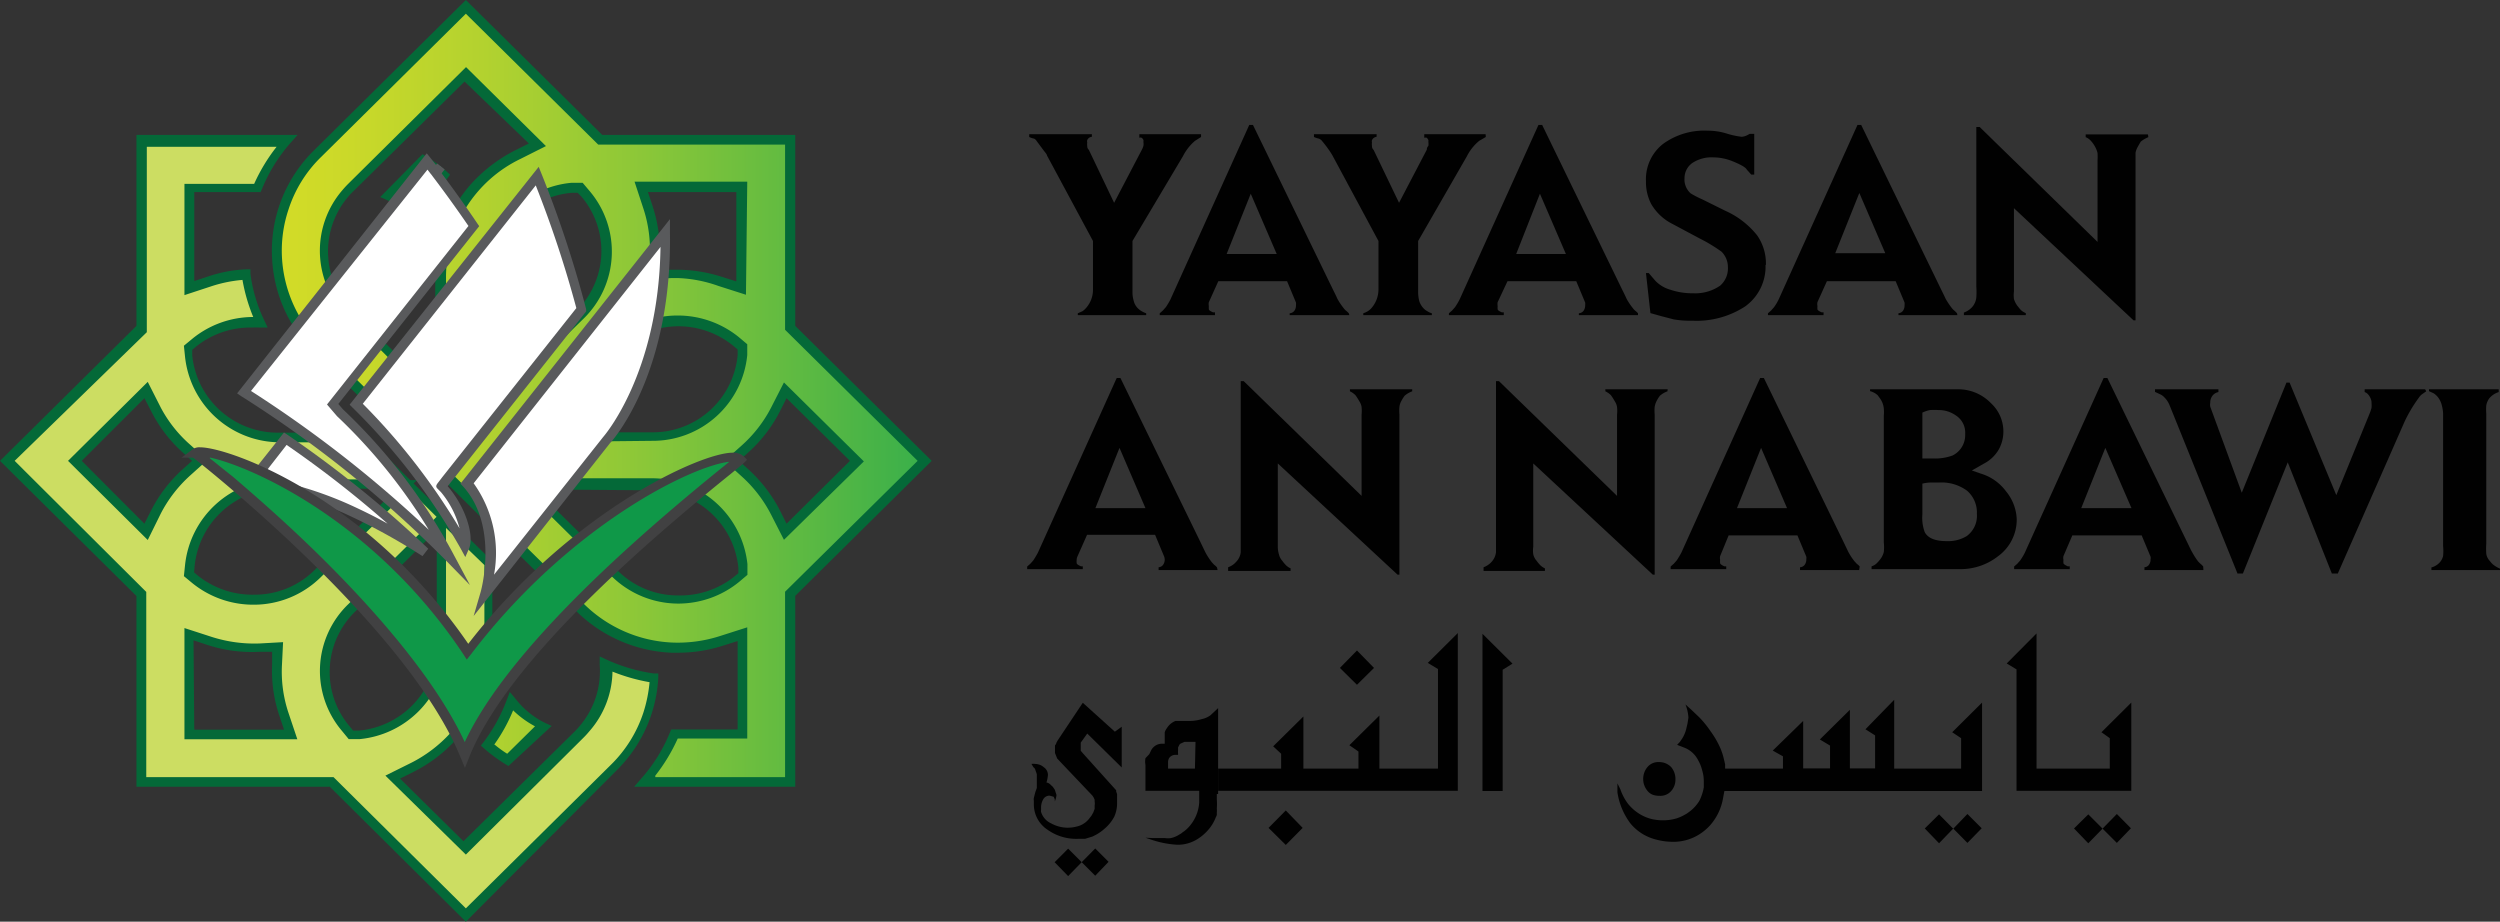 <?xml version="1.0" encoding="UTF-8"?> <svg xmlns="http://www.w3.org/2000/svg" xmlns:xlink="http://www.w3.org/1999/xlink" id="Layer_1" data-name="Layer 1" viewBox="0 0 134.86 49.72"><rect x="0" y="0" width="134.86" height="49.72" fill="#333333" stroke="none"/><defs><style>.cls-1{fill:none;}.cls-2{clip-path:url(#clip-path);}.cls-3{fill:url(#linear-gradient);}.cls-4{fill:#046938;}.cls-5{fill:#ccdd62;}.cls-6{fill:#fff;}.cls-7{fill:#595a5c;}.cls-8{fill:#0f9848;fill-rule:evenodd;}.cls-9{fill:#414142;}.cls-10{fill:#010101;}</style><clipPath id="clip-path" transform="translate(-0.21 0)"><path class="cls-1" d="M26.51,40.26a7.77,7.77,0,0,0,1.09.82l1.91-1.89a4.93,4.93,0,0,1-1.71-1.28,8.83,8.83,0,0,1-1.29,2.35M33.34,31l-4.87-4.83h6.89a4.91,4.91,0,0,1,4.88,4.39l0,.45-.35.29a5,5,0,0,1-6.59-.3M42,27.63a7.44,7.44,0,0,0-1.66-2.14l-.7-.63.7-.63A7.34,7.34,0,0,0,42,22.09L42.57,21l3.86,3.82-3.86,3.82Zm-8.69-8.88a4.95,4.95,0,0,1,6.58-.3l.35.29,0,.45a4.86,4.86,0,0,1-4.88,4.39H28.47l1.37-1.36.72-.74,0,0Zm2.18-4.87a7.54,7.54,0,0,0-.36-2.66L34.8,10.1h5.46v5.4l-1.13-.36a7.8,7.8,0,0,0-2.35-.37h-.35l-1,0Zm-8.89,1.06a4.85,4.85,0,0,1,4.44-4.82l.45,0,.29.35a4.78,4.78,0,0,1-.31,6.51l-4.87,4.83Zm-7.47,2a4.79,4.79,0,0,1-.31-6.51c.1-.11.2-.23.31-.34L25.34,4,29.2,7.81l-1.06.53A7.49,7.49,0,0,0,26,10a7.31,7.31,0,0,0-1.93,5v6.82ZM17.34,8.28a7.36,7.36,0,0,0-1.82,3,7.05,7.05,0,0,0-.36,2.66,7.34,7.34,0,0,0,2.18,4.86l3.4,3.37,2.16,2.14,2.16,2.13,1.47,1.46,5,4.93a7.51,7.51,0,0,0,4.92,2.16h.37a7.72,7.72,0,0,0,2.33-.37l1.13-.36v5.4H36.59A9.07,9.07,0,0,1,35,42.18h7.85V32l7.25-7.17-7.25-7.17V7.54H32.59L25.34.37Z"></path></clipPath><linearGradient id="linear-gradient" x1="-144.02" y1="577.88" x2="-143.02" y2="577.88" gradientTransform="translate(5053.71 -20196.54) scale(34.99)" gradientUnits="userSpaceOnUse"><stop offset="0" stop-color="#d4dc27"></stop><stop offset="0.12" stop-color="#cbd929"></stop><stop offset="0.33" stop-color="#b3d22f"></stop><stop offset="0.58" stop-color="#8bc738"></stop><stop offset="0.87" stop-color="#54b744"></stop><stop offset="1" stop-color="#3bb04a"></stop></linearGradient></defs><title>yan_logo</title><g class="cls-2"><rect class="cls-3" x="14.9" y="0.37" width="34.99" height="41.82"></rect></g><path class="cls-4" d="M43.11,42.44H34.42L34.8,42a8.6,8.6,0,0,0,1.55-2.49l.07-.16H40V34.58l-.79.25a7.88,7.88,0,0,1-2.41.38h-.38A7.78,7.78,0,0,1,31.33,33l-5-4.93-1.47-1.46-7.72-7.63a7.59,7.59,0,0,1-2.25-5A7.59,7.59,0,0,1,17.16,8.1L25.34,0,32.7,7.28H43.11v10.3l7.36,7.28-7.36,7.28Zm-7.55-.52h7v-10l7.15-7.06-7.15-7.07V7.8H32.48L25.34.74,17.53,8.47a6.91,6.91,0,0,0-1.76,2.84,7,7,0,0,0-.35,2.57,7.14,7.14,0,0,0,2.1,4.69l14.18,14a7.23,7.23,0,0,0,4.74,2.09,7.42,7.42,0,0,0,2.61-.35l1.47-.47v6H36.77a9.54,9.54,0,0,1-1.21,2m-7.92-.52-.17-.1a8.59,8.59,0,0,1-1.14-.84l-.18-.16.15-.19a9,9,0,0,0,1.25-2.28l.16-.42.29.34A4.57,4.57,0,0,0,29.62,39l.35.16Zm-.78-1.18a5.86,5.86,0,0,0,.71.52l1.5-1.48a5.25,5.25,0,0,1-1.18-.86,9.07,9.07,0,0,1-1,1.82m9.94-7.58a5.14,5.14,0,0,1-3.64-1.49l-5.33-5.27h7.53a5.18,5.18,0,0,1,5.14,4.63l0,.58-.45.38a5.2,5.2,0,0,1-3.3,1.17M29.1,26.4l4.43,4.38a4.58,4.58,0,0,0,3.27,1.34,4.67,4.67,0,0,0,3-1l.24-.2,0-.31a4.64,4.64,0,0,0-4.61-4.16Zm13.4,2.72-.7-1.37a7.17,7.17,0,0,0-1.59-2.06l-.92-.83.92-.82A7.11,7.11,0,0,0,41.8,22l.7-1.37,4.31,4.26Zm-2.43-4.26.49.44a7.87,7.87,0,0,1,1.71,2.21l.37.74,3.42-3.39-3.42-3.38-.37.73a7.63,7.63,0,0,1-1.71,2.21Zm-12.23-1L29.66,22l.89-.94,0,0,2.58-2.55a5.16,5.16,0,0,1,3.65-1.49,5.23,5.23,0,0,1,3.29,1.17l.45.38,0,.58a5.12,5.12,0,0,1-5.14,4.63Zm2.72-2L30,22.4l-.93.92h6.26A4.59,4.59,0,0,0,40,19.17l0-.32-.24-.2a4.68,4.68,0,0,0-6.23.29l-3,2.93Zm-4.19.54V14.94a5.13,5.13,0,0,1,4.68-5.08l.59,0,.38.45a5.05,5.05,0,0,1-.32,6.87Zm5-12-.31,0a4.59,4.59,0,0,0-4.2,4.56v6.2l4.43-4.38a4.54,4.54,0,0,0,.29-6.17Zm-7.1,12L19,17.13a5,5,0,0,1-.33-6.86q.15-.18.33-.36l6.35-6.29,4.31,4.26-1.39.7a7.09,7.09,0,0,0-4,6.37Zm1-18-6,5.92a3,3,0,0,0-.3.32,4.53,4.53,0,0,0,.3,6.16l4.42,4.38V15a7.66,7.66,0,0,1,2-5.15A8.21,8.21,0,0,1,28,8.11l.74-.37Zm15.18,11.5-1.47-.47A7.28,7.28,0,0,0,36.78,15h-.34l-1.24.06.06-1.23a7.06,7.06,0,0,0-.34-2.57l-.48-1.46h6.08Zm-3.74-1.35a8,8,0,0,1,2.43.38l.79.25V10.36H35.16l.26.78a7.64,7.64,0,0,1,.37,2.76l0,.65.67,0h.36" transform="translate(-0.21 0)"></path><path class="cls-5" d="M18.09,42.18H7.83V32L.58,24.86l7.26-7.17V7.54h7.86A9.07,9.07,0,0,0,14.1,10.1H10.43v5.42l1.13-.38a7.53,7.53,0,0,1,1.95-.35,9.19,9.19,0,0,0,.77,2.57l-.4,0a4.9,4.9,0,0,0-3.12,1.11l-.35.29,0,.45a4.89,4.89,0,0,0,4.86,4.39h4.47l2.65,2.62,1.4,1.4,2.81,2.77v4.41a7.33,7.33,0,0,1-1.93,5,7.64,7.64,0,0,1-2.16,1.63l-1.06.53,3.86,3.82,6.17-6.1c.11-.11.22-.23.31-.34a4.78,4.78,0,0,0,1.12-3.48,9.21,9.21,0,0,0,2.59.76,7.15,7.15,0,0,1-.36,1.93,7.37,7.37,0,0,1-1.83,2.94l-8,7.92Zm1.08-9.4a4.78,4.78,0,0,0-.31,6.51l.29.35.45,0A4.91,4.91,0,0,0,24,35.15l0,0V28Zm-8.75,6.84h5.47l-.37-1.12a7.11,7.11,0,0,1-.36-2.67l0-.94-.95,0h-.38a7.5,7.5,0,0,1-2.31-.37l-1.14-.37Zm9.36-13.48H15.32a4.9,4.9,0,0,0-4.87,4.4l0,.45.35.29A5,5,0,0,0,17.34,31l3.16-3.13,1.7-1.7ZM4.25,24.86l3.86,3.83.54-1.06a7.4,7.4,0,0,1,1.65-2.14l.7-.63-.7-.63a7.58,7.58,0,0,1-1.65-2.14L8.11,21Zm18.63-13a5,5,0,0,0-1.71-1.28l1.91-1.9a7.31,7.31,0,0,1,1.1.82,8.79,8.79,0,0,0-1.3,2.36" transform="translate(-0.21 0)"></path><path class="cls-4" d="M25.34,49.72,18,42.44H7.57V32.15L.21,24.86l7.36-7.28V7.28h8.69l-.38.43a8.78,8.78,0,0,0-1.54,2.49l-.07.16H10.69v4.8l.79-.26a7.21,7.21,0,0,1,2-.37l.24,0,0,.24a8.26,8.26,0,0,0,.74,2.5l.19.4-.45,0a2.69,2.69,0,0,0-.38,0,4.67,4.67,0,0,0-3,1l-.24.2,0,.31a4.64,4.64,0,0,0,4.6,4.16h4.57l2.59,2.56h.36l-.18.18,1.47,1.45.19-.18v.37l2.59,2.56v4.52a7.59,7.59,0,0,1-2,5.14,7.83,7.83,0,0,1-2.24,1.69l-.74.37,3.42,3.38,6-5.92a3.82,3.82,0,0,0,.29-.32,4.55,4.55,0,0,0,1.06-3.28l0-.45.41.19a9.06,9.06,0,0,0,2.51.73l.24,0v.24a7.57,7.57,0,0,1-2.26,5ZM8.1,41.92H18.2L25.34,49l7.82-7.74a7,7,0,0,0,1.76-2.83,7.61,7.61,0,0,0,.33-1.63,10,10,0,0,1-2-.57A5,5,0,0,1,32,39.45a4.76,4.76,0,0,1-.33.36L25.34,46.1,21,41.84l1.39-.69a7.35,7.35,0,0,0,2.09-1.58,7.07,7.07,0,0,0,1.86-4.79v-4.3l-2.07-2v6.8l0,0a5.18,5.18,0,0,1-4.65,4.59l-.6,0-.37-.45A5,5,0,0,1,19,32.59l4.76-4.71-1.47-1.46L20.69,28l-3.17,3.13a5.14,5.14,0,0,1-3.64,1.49,5.22,5.22,0,0,1-3.29-1.16l-.46-.38.06-.58a5.16,5.16,0,0,1,5.13-4.64h6.41l-2.06-2H15.31a5.16,5.16,0,0,1-5.12-4.63l-.06-.58.46-.38a5.2,5.2,0,0,1,3.28-1.17,9.51,9.51,0,0,1-.58-2,7.34,7.34,0,0,0-1.64.33l-1.49.49v-6h3.76a9.54,9.54,0,0,1,1.21-2h-7v10L1,24.86,8.1,31.93ZM23.79,28.58,19.36,33a4.54,4.54,0,0,0-.3,6.17l.2.24.32,0a4.64,4.64,0,0,0,4.19-4.21V28.58Zm-13.11,2.3.24.2a4.72,4.72,0,0,0,3,1,4.58,4.58,0,0,0,3.27-1.34l3.16-3.13,1.26-1.25H15.32a4.64,4.64,0,0,0-4.61,4.16Zm5.57,9H10.16v-6l1.48.48a7.57,7.57,0,0,0,2.6.35l1.24-.07-.06,1.23a7,7,0,0,0,.35,2.58Zm-5.56-.52h4.84l-.26-.78a7.59,7.59,0,0,1-.38-2.76l0-.66-.67,0a7.71,7.71,0,0,1-2.79-.36l-.78-.26ZM8.18,29.13l-4.3-4.27,4.3-4.26L8.89,22A7.07,7.07,0,0,0,10.48,24l.91.82-.91.82a7.24,7.24,0,0,0-1.6,2.07ZM4.62,24.86,8,28.25l.37-.73a7.68,7.68,0,0,1,1.71-2.22l.49-.44-.49-.44a7.6,7.6,0,0,1-1.7-2.21L8,21.48ZM23,12.33,22.68,12a4.75,4.75,0,0,0-1.62-1.22l-.34-.15L23,8.32l.18.1a7.7,7.7,0,0,1,1.13.84l.18.16-.14.19a9.06,9.06,0,0,0-1.27,2.3Zm-1.36-1.86a5,5,0,0,1,1.17.87,9.79,9.79,0,0,1,1-1.84,7.15,7.15,0,0,0-.7-.53Z" transform="translate(-0.21 0)"></path><path class="cls-6" d="M15.62,23.67c-.67.84-1.28,1.62-1.79,2.25a19.63,19.63,0,0,1,5,1.51,30.62,30.62,0,0,1,4.28,2.34,56.93,56.93,0,0,0-7.53-6.1" transform="translate(-0.21 0)"></path><path class="cls-7" d="M23,30a33,33,0,0,0-4.24-2.32,20.38,20.38,0,0,0-5-1.48l-.44-.08,2.21-2.79.21.14a59.61,59.61,0,0,1,7.57,6.13Zm-8.7-4.24A20.07,20.07,0,0,1,19,27.19c.73.33,1.44.68,2.12,1.06A57.7,57.7,0,0,0,15.67,24Z" transform="translate(-0.21 0)"></path><path class="cls-6" d="M24.05,26.19l.21-.27,7.31-9.23a58,58,0,0,0-2.38-7.22L19.43,21.8a34.15,34.15,0,0,1,5.86,7.67c.29-.67-.31-2.31-1.24-3.28" transform="translate(-0.21 0)"></path><path class="cls-7" d="M25.31,30.05l-.25-.46A34.21,34.21,0,0,0,19.24,22l-.17-.17L29.27,9l.17.42a61,61,0,0,1,2.39,7.26l0,.12-7.47,9.43c.92,1.05,1.47,2.65,1.14,3.39Zm-5.53-8.27A34.85,34.85,0,0,1,25,28.5a5,5,0,0,0-1-1.95l0,0-.17-.17c-.11-.11-.12-.17,0-.33h0l.17-.22.06-.08,7.24-9.13A60.65,60.65,0,0,0,29.11,10Z" transform="translate(-0.21 0)"></path><path class="cls-6" d="M26.39,32l6.55-8.28s3.29-3.6,3.16-11.17L25.39,26.08c2.07,2.29,1,5.93,1,5.93" transform="translate(-0.21 0)"></path><path class="cls-7" d="M25.76,33.23l.38-1.3s1-3.52-.94-5.68l-.15-.16,11.3-14.27,0,.73c.12,7.5-3,11.12-3.23,11.35Zm0-7.16A6.46,6.46,0,0,1,26.86,31l5.89-7.43s3-3.39,3.09-10.25Z" transform="translate(-0.21 0)"></path><polygon class="cls-6" points="23.52 9.32 23.79 8.98 23.78 8.98 23.52 9.32 23.52 9.32"></polygon><polygon class="cls-7" points="23.46 9.8 23.2 9.29 23.58 8.82 23.99 9.14 23.46 9.8"></polygon><path class="cls-6" d="M18.17,21.8l.38-.48,7.23-9.13c-.62-.93-1.3-1.89-2.05-2.87l-.13.16.13-.16-.5-.63L13.36,21.15a62.85,62.85,0,0,1,11.13,8.94,30.12,30.12,0,0,0-5.92-7.83Z" transform="translate(-0.21 0)"></path><path class="cls-7" d="M25.56,31.56,24.3,30.27a62.65,62.65,0,0,0-11.08-8.9L13,21.22,23.23,8.27l.21.26.29.37.21.26a.36.36,0,0,0,.07.1l0,.06h0c.66.88,1.32,1.8,1.94,2.72l.11.16-7.6,9.59.25.29a30.54,30.54,0,0,1,6,7.89ZM13.75,21.09a65.38,65.38,0,0,1,9.59,7.49,29.54,29.54,0,0,0-4.95-6.13l0,0-.54-.63,7.63-9.63c-.63-.92-1.28-1.82-1.94-2.69l0,0,0,0a1.71,1.71,0,0,0-.11-.14l0,0h0l-.16-.21Z" transform="translate(-0.21 0)"></path><path class="cls-8" d="M40.14,24.8c-.5.5-12.17,9.27-14.86,15.92-3-7.24-14.48-16.29-14.56-16.29.59-.45,9,2.15,14.69,10.74,6-7.86,14-11.17,14.73-10.37" transform="translate(-0.21 0)"></path><path class="cls-9" d="M25.29,41.42l-.25-.6C22.19,33.88,11.43,25.3,10.63,24.69H10l.61-.46a.64.64,0,0,1,.4-.1c1.55,0,9,2.66,14.46,10.6C31,27.59,38,24.42,39.73,24.42a.79.79,0,0,1,.6.2l.18.18-.18.18c-.07.07-.27.23-.72.6C31.8,31.88,27.07,37,25.53,40.82ZM11.53,24.72c.29.23.69.56,1.25,1,1,.86,2.6,2.24,4.32,3.91,2.84,2.76,6.49,6.75,8.18,10.4,1.79-3.83,6.49-8.84,14-14.9l.27-.22c-2,.21-8.63,3.42-13.93,10.38l-.23.29-.2-.31c-4.76-7.14-11.38-10.1-13.66-10.59" transform="translate(-0.21 0)"></path><path class="cls-10" d="M65,7.39l-.33.21a2.7,2.7,0,0,0-.65.83L61.3,13v2.72a1.68,1.68,0,0,0,.07.52.84.84,0,0,0,.23.4,1,1,0,0,0,.2.15,1.28,1.28,0,0,0,.24.11V17H58.35V16.9l.25-.11a1,1,0,0,0,.2-.18,1.48,1.48,0,0,0,.37-1V13L56.69,8.39c0-.06-.11-.18-.23-.34l-.32-.43A.4.4,0,0,0,56,7.48a1,1,0,0,1-.27-.09V7.24h3.38v.14a.29.29,0,0,0-.25.18.25.25,0,0,0,0,.13.57.57,0,0,0,0,.18c0,.06,0,.13.09.22l1.36,2.85,1.5-2.87a1,1,0,0,0,.08-.2.63.63,0,0,0,0-.22.22.22,0,0,0,0-.1.28.28,0,0,0-.1-.12.19.19,0,0,0-.12,0V7.24H65Z" transform="translate(-0.21 0)"></path><path class="cls-10" d="M73,17H69.78V16.9a.36.36,0,0,0,.25-.13.5.5,0,0,0,.09-.31.59.59,0,0,0,0-.14l-.48-1.15H65.93l-.51,1.13a.54.54,0,0,0,0,.21,1,1,0,0,0,0,.17c0,.05.08.11.23.17l.1,0V17H62.77V16.9l.17-.15.16-.18a3.85,3.85,0,0,0,.25-.42L67.6,6.74h.2l4.31,8.87c.15.3.23.47.24.5a3.48,3.48,0,0,0,.34.51.83.83,0,0,0,.13.14,1,1,0,0,1,.15.14ZM69.08,13.7l-1.4-3.25-1.3,3.25Z" transform="translate(-0.21 0)"></path><path class="cls-10" d="M80.36,7.39,80,7.6a2.6,2.6,0,0,0-.66.83L76.71,13v2.72a2.06,2.06,0,0,0,.06.52,1,1,0,0,0,.24.4.75.75,0,0,0,.2.15.88.88,0,0,0,.24.11V17h-3.7V16.9a1.38,1.38,0,0,0,.24-.11.84.84,0,0,0,.21-.18,1.53,1.53,0,0,0,.37-1V13L72.09,8.39a4,4,0,0,0-.22-.34c-.12-.17-.23-.31-.33-.43a.4.4,0,0,0-.18-.14,1.39,1.39,0,0,1-.27-.09V7.24h3.38v.14a.31.31,0,0,0-.25.18.25.25,0,0,0,0,.13.57.57,0,0,0,0,.18c0,.06,0,.13.09.22l1.37,2.85,1.5-2.87c0-.05,0-.11.08-.2a.6.6,0,0,0,0-.22.22.22,0,0,0,0-.1.34.34,0,0,0-.09-.12.24.24,0,0,0-.13,0V7.24h3.31Z" transform="translate(-0.21 0)"></path><path class="cls-10" d="M88.57,17H85.38V16.9a.36.36,0,0,0,.25-.13.5.5,0,0,0,.09-.31.59.59,0,0,0,0-.14l-.48-1.15H81.53L81,16.3a.54.54,0,0,0,0,.21,1,1,0,0,0,0,.17c0,.05.08.11.23.17l.1,0V17H78.37V16.9l.17-.15.16-.18a3.85,3.85,0,0,0,.25-.42L83.2,6.74h.2l4.31,8.87c.15.3.23.47.24.5a3.48,3.48,0,0,0,.34.51.83.83,0,0,0,.13.14,1,1,0,0,1,.15.14ZM84.68,13.7l-1.4-3.25L82,13.7Z" transform="translate(-0.21 0)"></path><path class="cls-10" d="M95.45,14.29a2.64,2.64,0,0,1-1.1,2.24,4.79,4.79,0,0,1-2.85.77,5.32,5.32,0,0,1-1-.07l-.69-.18-.57-.16L89,14.73h.15l.35.41a1.79,1.79,0,0,0,.82.49,3.69,3.69,0,0,0,1.23.19A2.35,2.35,0,0,0,93,15.41a1.23,1.23,0,0,0,.42-1,1.17,1.17,0,0,0-.34-.83,8.61,8.61,0,0,0-1.19-.72l-1.48-.79A2.75,2.75,0,0,1,89.28,11,2.56,2.56,0,0,1,89,9.78a2.42,2.42,0,0,1,.9-2,3.77,3.77,0,0,1,2.44-.73,3.37,3.37,0,0,1,1,.15,4.5,4.5,0,0,0,.83.18.84.84,0,0,0,.32-.1l.11-.06h.24v2.2h-.16l-.24-.27c-.06-.12-.32-.27-.79-.46a2.77,2.77,0,0,0-1-.2,1.88,1.88,0,0,0-1.16.31,1,1,0,0,0-.41.8,1,1,0,0,0,.33.83,5,5,0,0,0,.64.33l1.23.61A4.58,4.58,0,0,1,95,12.7a2.65,2.65,0,0,1,.47,1.59" transform="translate(-0.21 0)"></path><path class="cls-10" d="M105.8,17h-3.18V16.9a.36.36,0,0,0,.24-.13.5.5,0,0,0,.09-.31.59.59,0,0,0,0-.14l-.48-1.15H98.76l-.51,1.13a.54.54,0,0,0,0,.21,1,1,0,0,0,0,.17c0,.05.09.11.23.17l.1,0V17h-3V16.9l.17-.15.16-.18a2.72,2.72,0,0,0,.25-.42l4.25-9.41h.2l4.31,8.87c.15.3.23.47.24.5a4.52,4.52,0,0,0,.34.51.92.92,0,0,0,.14.14,1.85,1.85,0,0,1,.14.14Zm-3.89-3.34-1.4-3.25-1.3,3.25Z" transform="translate(-0.21 0)"></path><path class="cls-10" d="M116.1,7.4a1.61,1.61,0,0,0-.41.24s-.07.12-.16.28a1,1,0,0,0-.12.32c0,.11,0,.25,0,.41v8.63h-.11l-6.45-6.05v4.49a1.7,1.7,0,0,0,0,.41,1.22,1.22,0,0,0,.18.36c.09.11.15.19.2.24a.87.87,0,0,0,.26.16V17h-3.34v-.14a1.09,1.09,0,0,0,.44-.29.92.92,0,0,0,.23-.52,4,4,0,0,0,0-.59V6.85H107l6.36,6.2V8.66a3.59,3.59,0,0,0,0-.4,1.28,1.28,0,0,0-.12-.32,1.58,1.58,0,0,0-.22-.32.73.73,0,0,0-.3-.22V7.25h3.36Z" transform="translate(-0.21 0)"></path><path class="cls-10" d="M65.89,30.75H62.71V30.6a.32.32,0,0,0,.24-.13.47.47,0,0,0,.09-.3A.52.52,0,0,0,63,30l-.48-1.15H58.85L58.34,30a.49.49,0,0,0-.05.2.88.88,0,0,0,0,.17c0,.06.08.11.23.18l.1,0v.15h-3v-.14l.17-.15.16-.18c.1-.15.18-.29.25-.42l4.25-9.42h.2L65,29.31l.24.5a3.89,3.89,0,0,0,.34.52l.13.14a.67.67,0,0,1,.15.14ZM62,27.41l-1.4-3.25-1.3,3.25Z" transform="translate(-0.21 0)"></path><path class="cls-10" d="M76.39,21.11a1.24,1.24,0,0,0-.41.24,1.92,1.92,0,0,0-.17.27.86.86,0,0,0-.11.33,2.37,2.37,0,0,0,0,.41V31h-.1l-6.46-6v4.49a1.4,1.4,0,0,0,.06.41.78.78,0,0,0,.18.35,2.07,2.07,0,0,0,.2.24.85.85,0,0,0,.25.17v.14H66.46V30.6a1,1,0,0,0,.44-.3.87.87,0,0,0,.24-.51c0-.09,0-.29,0-.59V20.56h.16l6.36,6.19V22.37a2.25,2.25,0,0,0,0-.41.76.76,0,0,0-.12-.31,3.28,3.28,0,0,0-.21-.33,1,1,0,0,0-.3-.21V21h3.36Z" transform="translate(-0.21 0)"></path><path class="cls-10" d="M90.16,21.11a1.24,1.24,0,0,0-.41.24,1.92,1.92,0,0,0-.17.27,1.07,1.07,0,0,0-.11.33,2.37,2.37,0,0,0,0,.41V31h-.1l-6.45-6v4.49a1.4,1.4,0,0,0,0,.41.78.78,0,0,0,.18.35,2.07,2.07,0,0,0,.2.24.85.85,0,0,0,.25.17v.14H80.24V30.6a1.08,1.08,0,0,0,.44-.3.93.93,0,0,0,.23-.51c0-.09,0-.29,0-.59V20.56h.16l6.37,6.19V22.37a2.07,2.07,0,0,0,0-.41.76.76,0,0,0-.12-.31,3.28,3.28,0,0,0-.21-.33,1,1,0,0,0-.3-.21V21h3.36Z" transform="translate(-0.21 0)"></path><path class="cls-10" d="M100.5,30.75H97.31V30.6a.33.33,0,0,0,.25-.13.47.47,0,0,0,.09-.3.52.52,0,0,0,0-.14l-.48-1.15H93.46L93,30a.49.49,0,0,0,0,.2.88.88,0,0,0,0,.17c0,.06.08.11.23.18l.1,0v.15h-3v-.14l.17-.15.16-.18c.1-.15.18-.29.25-.42l4.25-9.42h.2l4.31,8.87.24.5a3.11,3.11,0,0,0,.34.52l.13.14a.67.67,0,0,1,.15.14Zm-3.89-3.34-1.4-3.25-1.3,3.25Z" transform="translate(-0.21 0)"></path><path class="cls-10" d="M109,28a2.44,2.44,0,0,1-1,2,3.28,3.28,0,0,1-2.14.7h-4.69l0-.15a.7.7,0,0,0,.24-.13,1.79,1.79,0,0,0,.22-.24,1.07,1.07,0,0,0,.2-.4,2.43,2.43,0,0,0,0-.52V22.43a2.3,2.3,0,0,0,0-.4,1.11,1.11,0,0,0-.2-.53l-.13-.18a1,1,0,0,0-.41-.22V21h4.71a2.45,2.45,0,0,1,1.81.75,2.07,2.07,0,0,1,.67,1.5,2,2,0,0,1-.25,1,2,2,0,0,1-.82.77l-.63.36.49.17a2.63,2.63,0,0,1,1.35.95A2.52,2.52,0,0,1,109,28m-2.78-4.45v-.15a1.1,1.1,0,0,0-.52-1,1.58,1.58,0,0,0-.92-.28,3.57,3.57,0,0,0-.46,0,1.65,1.65,0,0,0-.41.14v2.47h.56a2.7,2.7,0,0,0,1.07-.16,1.22,1.22,0,0,0,.68-1.08m.63,4.24a1.55,1.55,0,0,0-.53-1.26,2.33,2.33,0,0,0-1.52-.44l-.43,0a1.88,1.88,0,0,0-.46.06v1.67a2.21,2.21,0,0,0,.13.95q.26.48,1.17.48a1.93,1.93,0,0,0,1.09-.27,1.35,1.35,0,0,0,.55-1.21" transform="translate(-0.21 0)"></path><path class="cls-10" d="M119.07,30.75h-3.18V30.6a.32.32,0,0,0,.24-.13.47.47,0,0,0,.09-.3.3.3,0,0,0,0-.14l-.48-1.15H112L111.52,30a.49.49,0,0,0,0,.2.88.88,0,0,0,0,.17c0,.06.09.11.23.18l.11,0v.15h-3v-.14l.17-.15.16-.18a3.29,3.29,0,0,0,.25-.42l4.25-9.42h.2l4.31,8.87c.15.31.23.48.25.5a3.84,3.84,0,0,0,.33.52,1.84,1.84,0,0,0,.14.14.93.93,0,0,1,.14.14Zm-3.88-3.34-1.41-3.25-1.3,3.25Z" transform="translate(-0.21 0)"></path><path class="cls-10" d="M131.09,21.11l-.23.16a.86.86,0,0,0-.18.2,7.57,7.57,0,0,0-.76,1.28l-3.6,8.19H126l-2.38-6-2.42,6h-.29l-3.51-8.7-.18-.44a1.3,1.3,0,0,0-.28-.39.74.74,0,0,0-.16-.12l-.32-.15V21h3.42v.15a.53.53,0,0,0-.33.21.59.59,0,0,0-.11.36.6.6,0,0,0,0,.22l1.7,4.64,2.41-5.94h.17l2.52,6.07,1.82-4.46a2.5,2.5,0,0,0,.08-.25,1.51,1.51,0,0,0,0-.26.6.6,0,0,0-.06-.27.77.77,0,0,0-.13-.2.41.41,0,0,0-.18-.12V21h3.26Z" transform="translate(-0.21 0)"></path><path class="cls-10" d="M135.08,30.75h-3.71v-.14a.93.93,0,0,0,.41-.23A.82.82,0,0,0,132,30a2.72,2.72,0,0,0,0-.55V22.29a1.85,1.85,0,0,0-.06-.39,1.18,1.18,0,0,0-.23-.49,1.2,1.2,0,0,0-.21-.19l-.26-.12V21H135v.15a1.1,1.1,0,0,0-.51.34,1,1,0,0,0-.16.37,3,3,0,0,0,0,.46v7a4.18,4.18,0,0,0,0,.56.72.72,0,0,0,.19.38,1.45,1.45,0,0,0,.16.18,1.6,1.6,0,0,0,.4.24Z" transform="translate(-0.21 0)"></path><path class="cls-10" d="M58.62,37.91,57.36,39.8l-.1.15-.07.13c0,.07-.07.11-.07.14v.16l0,.24.12.3,1.9,2,.06.09.06.13,0,.1a.58.58,0,0,1,0,.21l0,.18-.07.19-.1.18-.11.14a1.19,1.19,0,0,1-.53.4,2,2,0,0,1-.68.11,1.87,1.87,0,0,1-.85-.23,1,1,0,0,1-.55-.62.17.17,0,0,1,0-.1v-.12a.89.89,0,0,1,.12-.47.39.39,0,0,1,.34-.19l.22.06.06.14,0,.11a1,1,0,0,0,.09-.35l-.09-.28-.11-.16-.1-.09a.41.41,0,0,0-.24-.14,1.78,1.78,0,0,0,.08-.41.5.5,0,0,0-.22-.41.72.72,0,0,0-.46-.18.71.71,0,0,0-.21,0l.11.18a.23.23,0,0,1,.1.14l.08.23,0,.13v.12l0,.25,0,.25-.08.22-.08.31a.45.45,0,0,0,0,.16v.17a1.63,1.63,0,0,0,.74,1.39,2.66,2.66,0,0,0,1.62.49h.2l.2,0,.39-.12a2.49,2.49,0,0,0,.68-.44,2.17,2.17,0,0,0,.51-.64,1.75,1.75,0,0,0,.15-.76v-.16l0-.16,0-.13-.05-.15,0-.06-1.8-2-.11-.13,0-.07v-.11l0-.14,0-.12.35-.49,1.86,1.83v-2.2l-.37.27Z" transform="translate(-0.21 0)"></path><polygon class="cls-10" points="58.35 46.51 59.08 47.24 59.8 46.49 59.08 45.77 58.35 46.51"></polygon><polygon class="cls-10" points="56.89 46.51 57.62 47.26 58.35 46.51 57.62 45.78 56.89 46.51"></polygon><path class="cls-10" d="M65.92,42.83V38.2l-.42.39a1.18,1.18,0,0,1-.46.2,2.14,2.14,0,0,1-.65.1H63.8l-.18,0a1,1,0,0,0-.29.18,1,1,0,0,0-.18.22.64.64,0,0,0-.11.22l0,.13,0,.15,0,.14,0,.19h-.11a.66.66,0,0,0-.63.37l-.09.19L62,40.9a1,1,0,0,0,0,.36v1.4h2.9v.63a2.16,2.16,0,0,1-.7,1.46l-.11.09L64,44.9a.64.64,0,0,1-.16.11,1.34,1.34,0,0,1-.47.2,1.06,1.06,0,0,1-.31,0l-.1,0h-.18l-.37,0L62,45.19l.36.12a5.3,5.3,0,0,0,1.36.26,2,2,0,0,0,1.06-.29,2.55,2.55,0,0,0,.55-.45,2.22,2.22,0,0,0,.46-.73.62.62,0,0,0,.06-.14l0-.13a1.15,1.15,0,0,0,0-.21,3.33,3.33,0,0,0,0-.49v-.3Zm-1.25-1.37H63.22v-.08l0-.28a.44.44,0,0,1,.06-.21.41.41,0,0,1,.34-.17l.14,0,0-.06a1.08,1.08,0,0,1,0-.19l0-.15.07-.14a.2.2,0,0,1,.12-.09l.15-.07.16,0h.44Z" transform="translate(-0.21 0)"></path><polygon class="cls-10" points="68.43 44.66 69.36 45.58 70.27 44.66 69.36 43.72 68.43 44.66"></polygon><polygon class="cls-10" points="74.12 36.03 73.2 35.09 72.28 36.03 73.2 36.94 74.12 36.03"></polygon><polygon class="cls-10" points="79.97 42.67 81.06 42.67 81.06 36.13 81.59 35.8 79.97 34.19 79.97 42.67"></polygon><path class="cls-10" d="M89.36,42.87a1.08,1.08,0,0,0,.38.06.77.77,0,0,0,.63-.27.92.92,0,0,0,.22-.61,1,1,0,0,0-.23-.67.89.89,0,0,0-.65-.27.76.76,0,0,0-.64.28,1,1,0,0,0-.22.62,1,1,0,0,0,.23.65.69.69,0,0,0,.28.21" transform="translate(-0.21 0)"></path><path class="cls-10" d="M106,39.82v1.64h-3.61V37.75l-1.55,1.59.52.33v1.78H100V38.29l-1.62,1.6.55.33v1.23H97.48V38.89l-1.64,1.6.55.31v.66H93.27l0-.23-.08-.34a3.52,3.52,0,0,0-.28-.75,4.94,4.94,0,0,0-.43-.7,5.33,5.33,0,0,0-.6-.74l-.45-.43L91.13,38a2.25,2.25,0,0,1,.16.72l-.05.31-.06.26a1.79,1.79,0,0,1-.22.54l-.13.19-.15.16.36.14a1.41,1.41,0,0,1,.78.7,2,2,0,0,1,.21.53,2,2,0,0,1,.09.6l0,.32a2.6,2.6,0,0,1-.24.73,2.15,2.15,0,0,1-.5.56l-.18.13L91,44a2.16,2.16,0,0,1-.33.14,2.46,2.46,0,0,1-.77.11,2.61,2.61,0,0,1-.64-.08,2.31,2.31,0,0,1-.57-.24,2.45,2.45,0,0,1-.65-.56,2.79,2.79,0,0,1-.42-.79l-.16-.32,0,.48a3.71,3.71,0,0,0,.71,1.69,2.61,2.61,0,0,0,1.34.85,3.55,3.55,0,0,0,.89.13A2.62,2.62,0,0,0,91.89,45a2.78,2.78,0,0,0,.57-.48,3,3,0,0,0,.44-.66,2.93,2.93,0,0,0,.25-.76l.08-.43h13.9V37.9l-1.61,1.6Z" transform="translate(-0.21 0)"></path><polygon class="cls-10" points="105.37 44.7 106.13 45.47 106.9 44.68 106.13 43.91 105.37 44.7"></polygon><polygon class="cls-10" points="103.83 44.69 104.6 45.49 105.36 44.7 104.6 43.93 103.83 44.69"></polygon><polygon class="cls-10" points="113.42 44.7 114.19 45.47 114.95 44.68 114.19 43.91 113.42 44.7"></polygon><polygon class="cls-10" points="111.88 44.69 112.65 45.49 113.42 44.7 112.65 43.93 111.88 44.69"></polygon><polygon class="cls-10" points="113.36 39.5 113.81 39.82 113.81 41.46 111.47 41.46 109.86 41.46 109.86 34.17 108.25 35.79 108.78 36.11 108.78 42.66 111.47 42.66 114.97 42.66 114.97 37.9 113.36 39.5"></polygon><polygon class="cls-10" points="77.02 35.76 77.57 36.09 77.57 41.46 76 41.46 74.41 41.46 74.41 38.6 72.79 40.2 73.28 40.54 73.28 41.46 71.39 41.46 70.31 41.46 70.31 38.65 68.68 40.26 69.11 40.66 69.11 41.46 67.28 41.46 65.71 41.46 65.71 42.66 67.28 42.66 71.39 42.66 76 42.66 78.64 42.66 78.64 34.15 77.02 35.76"></polygon></svg> 